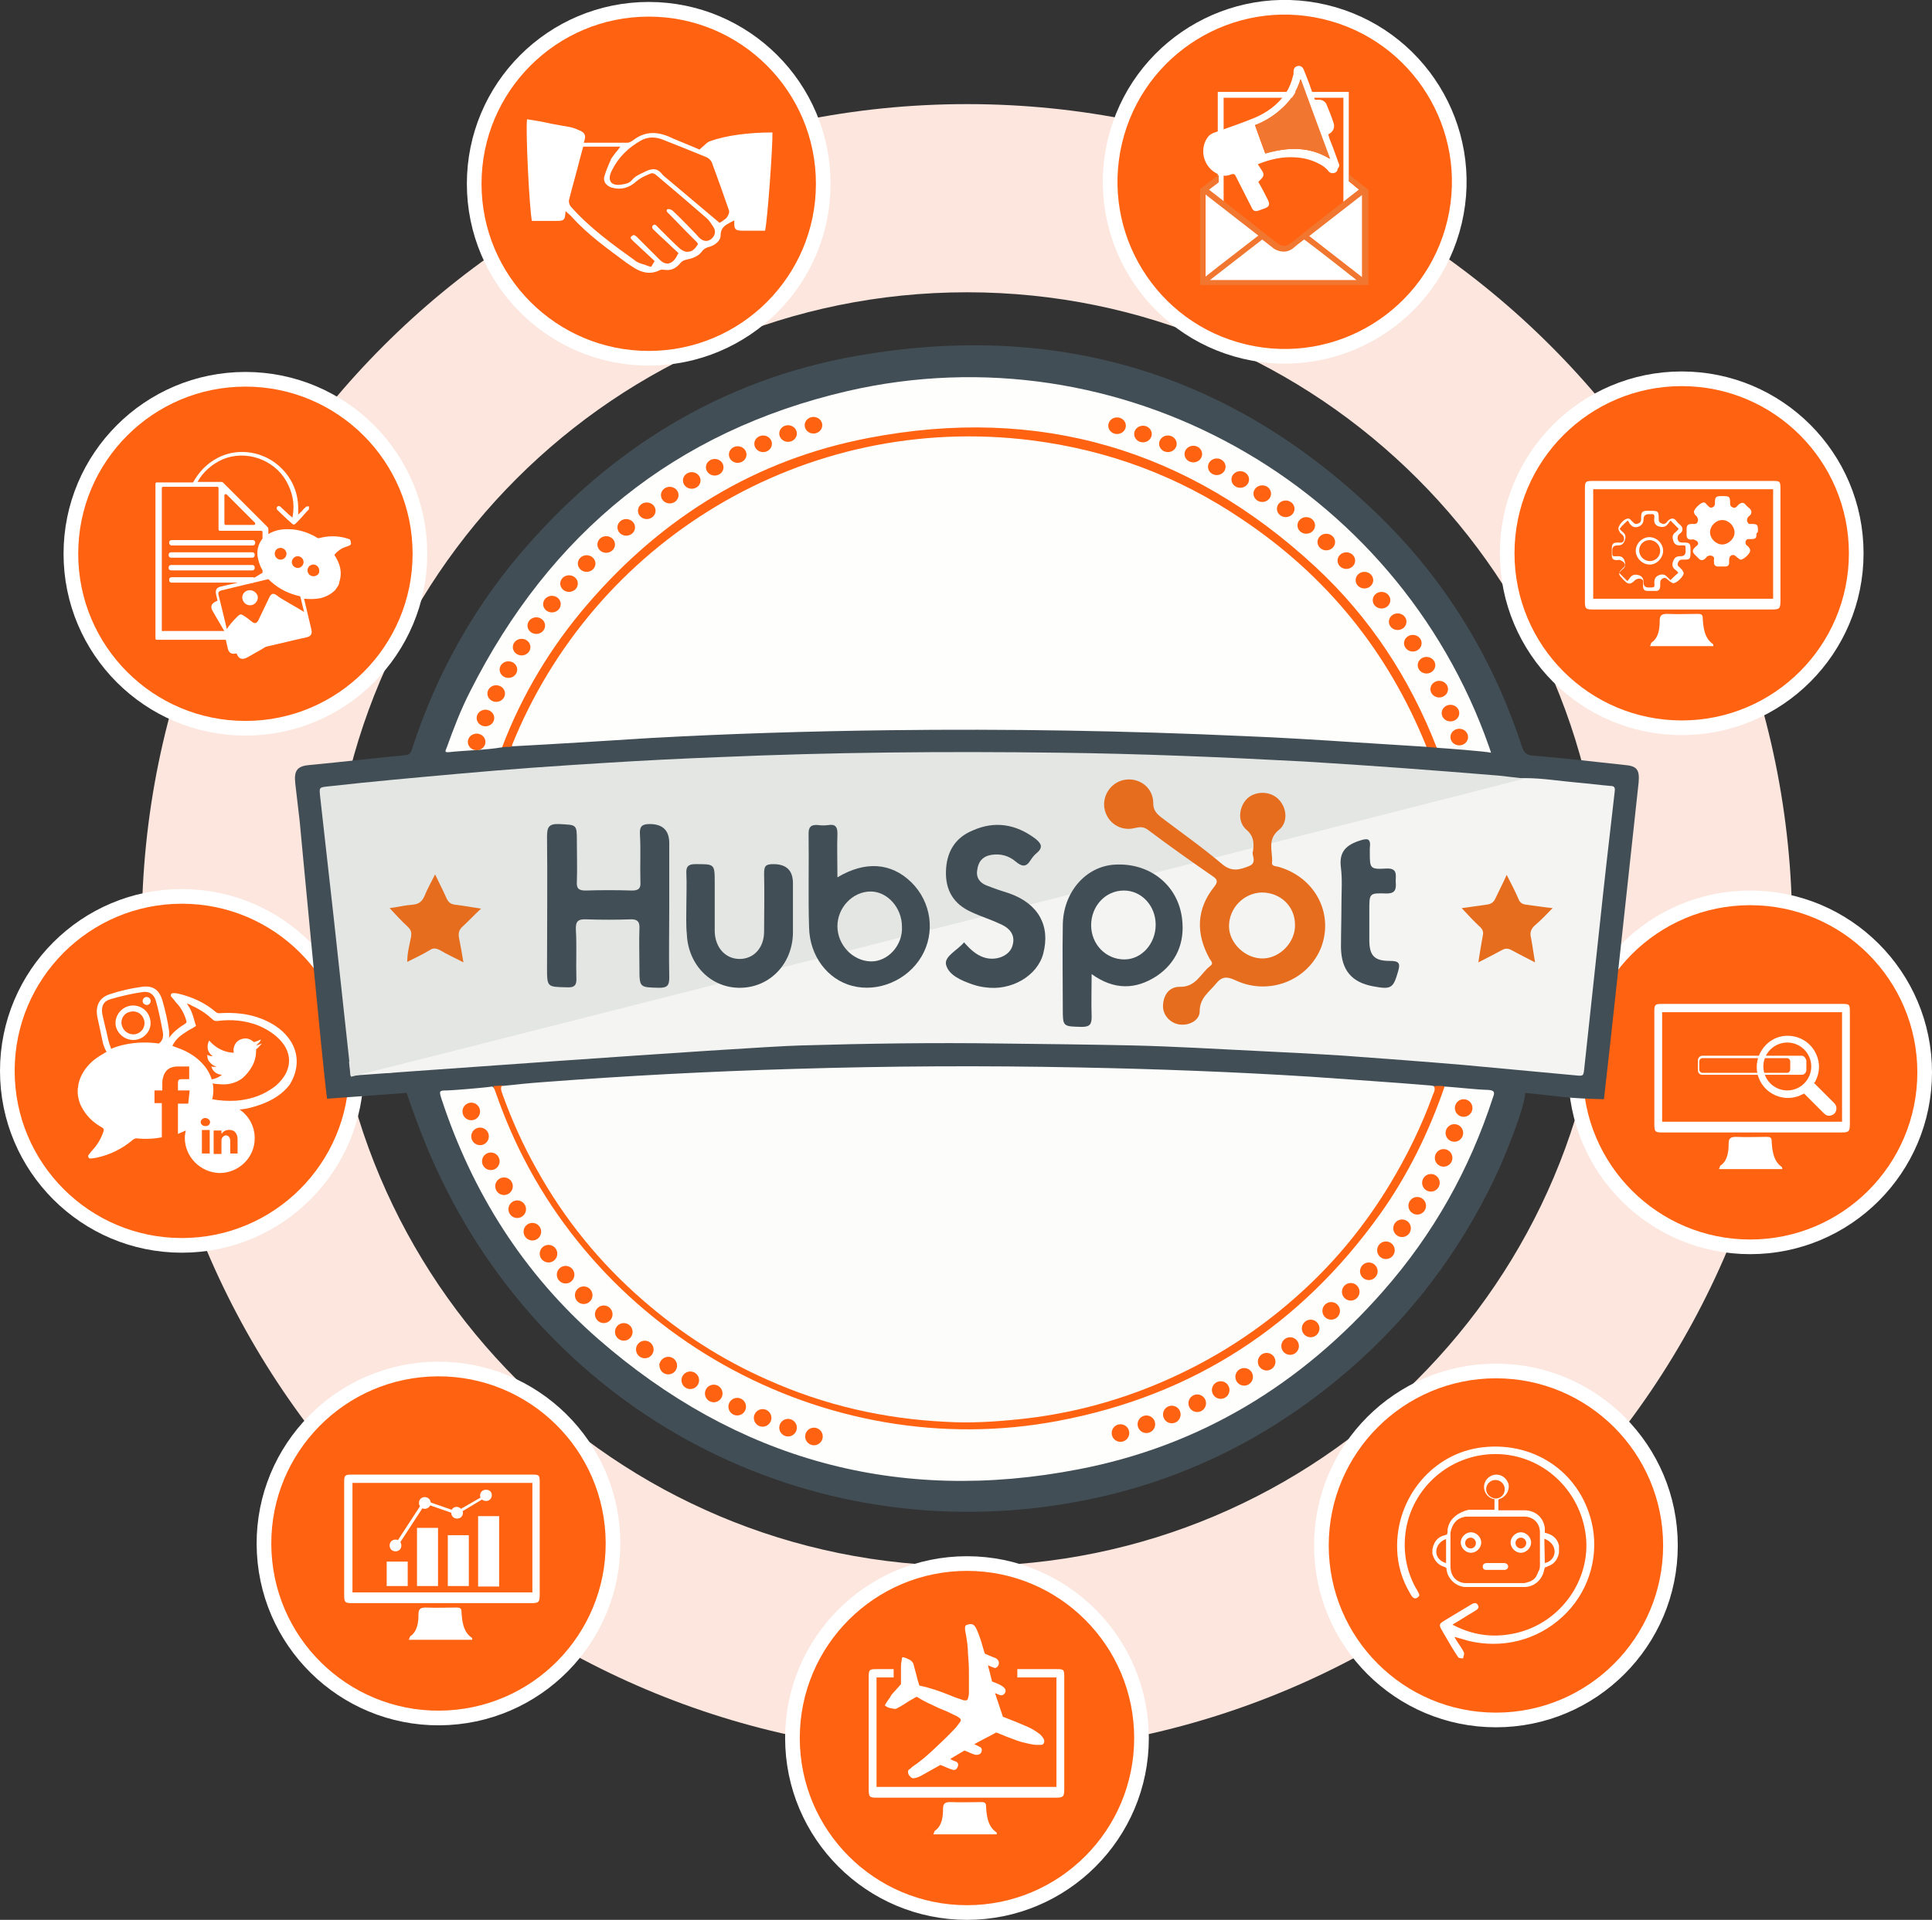 <svg xmlns="http://www.w3.org/2000/svg" id="Layer_2" data-name="Layer 2" viewBox="0 0 395.2 392.8"><rect x="0" y="0" width="395.2" height="392.8" fill="#333333" stroke="none"/><defs><style>      .cls-1 {        fill: #e67125;      }      .cls-1, .cls-2, .cls-3, .cls-4, .cls-5, .cls-6, .cls-7, .cls-8, .cls-9, .cls-10, .cls-11, .cls-12, .cls-13, .cls-14, .cls-15 {        stroke-width: 0px;      }      .cls-2 {        fill: #f17731;      }      .cls-3 {        fill: #e67023;      }      .cls-4 {        fill: #fefefd;      }      .cls-5 {        fill: #e67227;      }      .cls-6 {        fill: #fcfcfb;      }      .cls-7 {        fill: #e67226;      }      .cls-8 {        fill: #e4e6e4;      }      .cls-16 {        stroke: #fff;        stroke-miterlimit: 10;        stroke-width: 3px;      }      .cls-16, .cls-13 {        fill: #ff6210;      }      .cls-9 {        fill: #e56d1d;      }      .cls-10 {        fill: #fce6de;      }      .cls-11 {        fill: #424e55;      }      .cls-12 {        fill: #f4f4f3;      }      .cls-14 {        fill: #fff;      }      .cls-15 {        fill: #e67124;      }    </style></defs><g id="Layer_1-2" data-name="Layer 1"><g><path class="cls-10" d="M197.8,21.3C104.6,21.3,29,96.9,29,190.1s75.6,168.8,168.8,168.8,168.8-75.5,168.8-168.8S291,21.3,197.8,21.3ZM197.8,320.4c-71.9,0-130.3-58.3-130.3-130.3S125.8,59.8,197.8,59.8s130.3,58.3,130.3,130.3-58.4,130.3-130.3,130.3Z"></path><circle class="cls-16" cx="197.8" cy="355.6" r="35.7"></circle><circle class="cls-16" cx="89.7" cy="315.8" r="35.7" transform="translate(-17.33 5.44) rotate(-3.17)"></circle><circle class="cls-16" cx="306" cy="316.2" r="35.7"></circle><circle class="cls-16" cx="358" cy="219.4" r="35.7"></circle><circle class="cls-16" cx="37.2" cy="219.1" r="35.7"></circle><circle class="cls-16" cx="50.2" cy="113.3" r="35.7"></circle><circle class="cls-16" cx="132.7" cy="37.6" r="35.7"></circle><path class="cls-14" d="M143.7,51.3c.3-.4.9-.7,1.4-.8,1.1-.3,2.3-1.2,2.3-2.3,0-1.6.9-2.1,2-2.7l.8-.4v.8c0,.5.1.8.3,1,.3.3,1,.3,1.6.3h4.4c.5-2.2,1.6-17.5,1.5-20.1-4.8,0-9.5.6-12.8,1.8-.3.1-.7.4-1.1.8-.2.2-.5.4-.8.7l-.2.2-1.9-.8c-1.4-.6-3-1.2-4.5-1.9-2.7-1.1-5-.9-7.2.8-.3.2-.7.5-1.2.5h-8.9l.2-.6c.3-1.2-.2-1.6-1.5-2.1l-.2-.1c-.5-.2-.9-.3-1.3-.4-1.1-.2-2.4-.4-3.9-.7-1.7-.4-3.5-.7-4.9-.9-.3,2.7.5,18.4,1,20.8h4.9c1.2,0,1.8,0,1.9-1.1l.1-.9.9.8c.1.1.2.2.3.3,3.3,3.7,7.4,6.6,11.3,9.5l.9.6c2.1,1.5,4,1.8,5.8.9.3-.2.7-.1,1-.1,1.3.2,2.3-.2,3.3-1.4.3-.4.8-.6,1.3-.7,1.5-.3,2.5-.8,3.2-1.8ZM131.2,28.7c1.3-.7,2.9-.8,4.7,0,2.6,1,5.5,2.2,8.7,3.5.4.2.8.6,1,1,1.4,3.8,2.5,6.9,3.5,9.8.2.5-.2,1.2-.5,1.6-.3.3-.7.5-.9.7-.1,0-.1.1-.2.1l-.3.2-11.4-9.6c-.1-.1-.2-.2-.3-.3-.9-1.2-1.9-1.4-3.5-.6l-.4.2c-.9.4-1.7.8-2.3,1.5-.3.4-.8.7-1.3.8-.9.2-2.3.5-3-.3-.6-.8-.1-1.9.2-2.5,1.3-2.6,3.3-4.6,6-6.1ZM135.3,47.2l-.7-.7c-.6-.7-.8-.6-1-.4-.2.1-.2.3-.2.4s.1.4.5.7c1.1,1.1,2.3,2.1,3.4,3.2l1.5,1.4-.2.3c-.5,1.1-1.1,1.6-1.8,1.8-.6.1-1.2-.1-1.9-.8l-4.5-4.5c-.2-.2-.5-.5-.8-.5-.1,0-.2.1-.4.2-.2.2-.2.3-.2.3,0,.2.2.4.5.7,1,.9,1.9,1.8,2.9,2.7l1.5,1.4-.7,1.2-.4-.1c-.3-.1-.6-.2-.8-.3-.7-.2-1.4-.4-2-.8l-.1-.1c-4.6-3.3-9.3-6.7-13.1-11-.3-.3-.5-.9-.4-1.4.7-2.8,1.5-5.5,2.2-8.3l.7-2.6h7.6l-.6.8c-.2.2-.3.4-.5.6-.3.4-.6.8-.8,1.1l-.1.3c-.5,1.1-1,2.3-1.3,3.4-.3,1.5,1.2,2.1,1.6,2.2,1.8.5,3.5.1,5.1-1.4.6-.5,1.4-.9,2.1-1.2.2-.1.5-.2.7-.3.5-.2,1,.2,1.1.3l.6.5c3.2,2.7,6.5,5.5,9.7,8.3.6.5,1,1.2,1.4,1.8.6.9.4,1.8-.4,2.5-.8.6-1.6.5-2.4-.2l-1.1-1.2c-1.4-1.4-2.8-2.9-4.3-4.3-.3-.3-.8-.5-1.1-.4-.1,0-.2.1-.2.1-.1.2,0,.5.4.8,1.2,1.2,2.4,2.5,3.6,3.7l1.8,1.8c.1.1.2.2.3.3l.3.4-.2.3c-.5.8-1.1,1.3-1.8,1.3-.6.1-1.2-.2-1.8-.7-1.1-1-2.4-2.3-3.7-3.6Z"></path><circle class="cls-16" cx="262.8" cy="37.2" r="35.7" transform="translate(166.22 284.42) rotate(-76.72)"></circle><circle class="cls-16" cx="344" cy="113.2" r="35.7"></circle><g><path class="cls-11" d="M328.1,224.9c-7.9-.2-8.2-.5-16.1-1.3-.2,3.6-4.9,14.5-5.2,15.2-6.8,15-16.2,28.1-28.3,39.2-16.9,15.4-36.5,25.4-59,29.4-54.3,9.7-107.2-18-130.3-68.4-2.5-5.3-5.5-13.7-6-15.4-6.7.5-9.5.7-16.3,1.2-.9-6.6-5.6-56.8-5.6-56.8,0,0-.6-5.1-.9-7.7-.3-2.7.4-3.6,3.1-3.8,6.5-.6,13-1.4,19.5-2,.9-.1,1.1-.6,1.3-1.3,5.1-15.7,13.1-29.9,24.1-42.2,18.6-20.9,41.6-34.3,69.3-38.6,41-6.5,76.4,5.1,105.8,34.5,12.9,13,22.1,28.4,27.8,45.8.4,1.2.9,1.8,2.2,1.9,6.2.5,12.4,1.2,18.7,1.9,2.6.2,3.2.9,3,3.5-.3,2.7-6.3,58.3-7.1,64.9Z"></path><g><path class="cls-4" d="M291.8,152.8c-4.7-.3-9.5-.6-14.2-.9-7.7-.5-15.5-1-23.2-1.3-24.1-1.1-48.3-1.5-72.5-1.2-16.3.2-32.6.7-48.9,1.6-9.4.6-18.9,1.2-28.3,1.7-.2-1.4.6-2.4,1.1-3.5,5.8-13.1,14-24.5,24.6-34.1,9.7-8.8,20.8-15.5,33.1-20.1,7.9-2.9,16-4.7,24.3-5.6,2-.2,4-.5,6.1-.4,2.3.1,4.6-.1,7,0,8.6.1,17,1.5,25.2,3.8,13.7,3.9,26,10.5,36.9,19.6,12.8,10.7,22.4,23.7,28.7,39.1.1.4.5.8.1,1.3Z"></path><path class="cls-12" d="M159,190.7c-.4.1-27.1,9-28.6,9.4-14.5,4.5-28.9,9.2-43.3,14.2-3.1,1.1-15.7,2.9-15.7,2.9l.3,2.9s80.9-5.9,92-6.2c13.6-.4,27.3-.6,40.9-.4,9.1.1,18.2.2,27.3.4,8.3.2,16.6.7,24.8,1.1,6.1.3,12.2.6,18.3,1,8.2.6,16.3,1.2,24.5,1.9,7.5.7,15,1.4,22.6,2.1,1.9.2,1.8.2,2-1.7,1-9.3,2-18.5,3-27.8,1-9.5,2.1-19.1,3.2-28.6.1-.8-.1-1.1-.9-1.1-2.3-.2-4.6-.5-6.9-.7-3.5-.3-7-.9-10.6-.9-1.2.1-2.5,0-3.7.2-11,1.6-148.7,31.4-148.7,31.4"></path><path class="cls-8" d="M311.9,159.3c-1.7-.2-3.5-.4-5.2-.6-13.3-1.1-26.7-2.1-40-2.9-16.8-.9-33.5-1.6-50.3-1.8-23-.3-46.1-.1-69.1.9-7.9.3-15.8.7-23.7,1.2-9.9.6-19.8,1.3-29.7,2.2-8.9.8-17.9,1.6-26.8,2.6-1.9.2-1.8.2-1.6,2.2.9,8.3,1.9,16.7,2.8,25,1.1,10.4,2.4,21.8,3.5,32.2,1.2-.2,237.2-60.2,240.1-61Z"></path><path class="cls-4" d="M295.5,222.3c3,.2,6,.6,9,.7,1.2.1,1.3.5.9,1.5-4.8,14.8-12.2,28-22.5,39.7-16.7,19-37.3,31.6-62.2,36.4-37,7.2-70-1.9-98.4-26.7-15.2-13.3-25.7-29.9-32-49.1-.5-1.6-.5-1.7,1.2-1.7.8,0,7.2-.5,9.2-.8.6.4.8,1.1,1,1.7,4.2,11.7,10.3,22.3,18.3,31.9,9.6,11.4,21.2,20.2,34.7,26.6,9.4,4.4,19.2,7.3,29.5,8.7,6.5.9,13.1,1.1,19.6.8,10.2-.5,20.2-2.6,29.8-6.2,11.4-4.3,21.8-10.4,31-18.4,9.6-8.3,17.3-18,23.4-29.1,2.6-4.8,4.7-9.7,6.5-14.7.4-.6.5-1.1,1-1.3Z"></path><path class="cls-4" d="M102.7,152.9c-3.6.6-7.3.6-11,1-1,.1-.4-.6-.3-1,1.4-3.9,2.9-7.8,4.8-11.5,16.3-32.3,41.8-53.2,77.2-61.4,55.6-12.8,112.3,18.9,131.2,72.8.1.3.2.6.4,1.2-1.4-.3-9.4-.9-11-1-.9-.6-1-1.6-1.4-2.5-4.9-11.5-11.5-21.7-20.1-30.8-11.8-12.5-25.9-21.4-42.1-26.8-7.2-2.4-14.7-4-22.3-4.6-3.3-.3-6.7-.6-10-.5-10.1.2-20.1,1.6-29.8,4.6-12.4,3.9-23.7,9.8-33.8,18-10.7,8.7-19.4,19-25.9,31.1-1.8,3.3-3.3,6.6-4.7,10-.5.5-.6,1.1-1.2,1.4Z"></path><path class="cls-13" d="M295.5,222.3c-3.2,9.3-7.5,18.1-13.2,26.1-16.3,22.8-38.2,37.1-65.8,42.3-47.9,9.1-96.6-18.3-113.9-63.9-.6-1.5-1.1-3.1-1.7-4.6.6,0,1.3-.1,1.9-.1,10.5,29.2,30,49.8,58.7,61.5,13.1,5.3,26.8,7.4,41,6.9,40.9-1.5,77.9-29.3,90.9-68,0-.1,0-.2.1-.3.7,0,1.4-.1,2,.1Z"></path><path class="cls-13" d="M102.7,152.9c4.1-10.8,10-20.6,17.5-29.3,15.3-17.8,34.4-29.6,57.5-34,34.8-6.7,65.4,2.3,91.4,26.4,11.1,10.3,19.3,22.8,24.8,37-.7-.1-1.4-.1-2.1-.2-7.8-19.4-20.4-35-37.8-46.6-13-8.8-27.3-14.1-42.9-16.1-46.7-5.9-89.8,20.8-106.5,62.7-.6,0-1.3,0-1.9.1Z"></path><path class="cls-12" d="M112.2,216.6c0-.8.3-1.2,1.1-1.2s1,.4,1,1.1c-.8.1-1.5.1-2.1.1Z"></path><path class="cls-12" d="M100.8,217.5c.4-1.2.8-1.5,1.7-.7.5.5,1.1.3,1.6.4-1.1.4-2.2.2-3.3.3Z"></path><path class="cls-12" d="M97.3,217.8c.4-1.2.8-1.5,1.7-.7.5.5,1.1.3,1.6.4-1.1.4-2.2.2-3.3.3Z"></path><path class="cls-12" d="M108.1,216.9c.3-.5.4-1.2,1.2-1.2.7,0,.8.5.8,1.1-.7.1-1.3.1-2,.1Z"></path><path class="cls-12" d="M104.3,217.2c.3-.5.4-1.2,1.2-1.2.7,0,.8.5.8,1.1-.6.1-1.3.1-2,.1Z"></path><path class="cls-12" d="M94.1,218.1c0-1,.5-1.4,1.3-.7.6.5,1.1.3,1.7.4-1,.4-2,.2-3,.3Z"></path><path class="cls-12" d="M84.5,219c.1-.6.3-1.1,1-1.1.5,0,.9.4.8,1-.6,0-1.2,0-1.8.1Z"></path><path class="cls-12" d="M78.7,219.5c0-.5.1-.9.8-.9.6,0,1,.1,1,.8-.7.1-1.2.1-1.8.1Z"></path><path class="cls-12" d="M81.6,219.2c0-.7.4-.9,1-.9s.7.3.7.8c-.5.1-1.1.1-1.7.1Z"></path><path class="cls-12" d="M90.6,218.4c.2-.5.4-.9,1.1-.9.6,0,.7.4.7.8-.6,0-1.2.1-1.8.1Z"></path><path class="cls-12" d="M87.7,218.7c0-.5.1-.9.8-.9.6,0,.7.4.7.8-.5,0-1,0-1.5.1Z"></path><path class="cls-9" d="M314,196.9c-1.8-.9-3.3-1.7-4.8-2.5-.7-.4-1.3-.4-2,0-1.5.8-3,1.6-4.8,2.5.3-2,.6-3.7.9-5.4.2-.8,0-1.3-.5-1.8-1.3-1.2-2.5-2.5-3.8-3.9,1.7-.2,3.4-.5,5-.7.9-.1,1.5-.4,1.9-1.3.7-1.5,1.5-3,2.3-4.8.9,1.7,1.7,3.3,2.4,4.9.3.8.8,1.1,1.6,1.2,1.7.2,3.4.5,5.4.7-1.3,1.3-2.4,2.5-3.6,3.5-.9.8-1.1,1.6-.8,2.7.3,1.6.5,3.2.8,4.9Z"></path><path class="cls-9" d="M98.4,185.9c-1.4,1.3-2.5,2.5-3.7,3.6-.8.7-1,1.4-.8,2.4.3,1.6.6,3.1.9,5-1.7-.9-3.3-1.6-4.8-2.5-.8-.4-1.4-.5-2.1,0-1.5.9-3,1.6-4.6,2.4,0-1.9.5-3.6.8-5.2.1-.8,0-1.3-.6-1.9-1.3-1.2-2.5-2.5-3.8-3.9,1.6-.2,3.2-.6,4.7-.7,1.2-.1,1.9-.6,2.4-1.7.6-1.5,1.4-2.9,2.2-4.5.8,1.7,1.6,3.2,2.3,4.8.4.9.9,1.3,1.8,1.4,1.7.2,3.3.5,5.3.8Z"></path><path class="cls-7" d="M124.9,269.2c-.3.5-.7,1.3-1.2,1.1-.8-.2-1.5-1-1.8-1.7-.1-.4.7-1.2,1.1-1.1.8.3,1.4,1.1,1.9,1.7Z"></path><path class="cls-5" d="M129.1,272.8c-.3.6-.7,1.4-1.1,1.3-.8-.2-1.6-.8-1.9-1.6-.2-.5.7-1.3,1-1.2.7.3,1.4,1,2,1.5Z"></path><path class="cls-1" d="M119.8,266.6c-.7-.6-1.5-1.1-1.7-1.9-.1-.5.7-1.2,1.1-1.1.8.2,1.4.9,1.7,1.7.1.5-.7.8-1.1,1.3Z"></path><path class="cls-1" d="M103,244.3c-.4-.8-1-1.4-1.2-2.2-.1-.6.9-1,1.2-.9.9.2,1.2,1.2,1.4,2,.1.5-.8.6-1.4,1.1Z"></path><path class="cls-1" d="M115.4,259.3c.8.6,1.5,1.2,1.7,2,.1.4-.7,1-1.1,1-.9-.1-1.4-1-1.7-1.8-.2-.6.8-.7,1.1-1.2Z"></path><path class="cls-1" d="M147.5,285.4c-.5.5-.5,1.4-1.1,1.3-.8-.2-1.7-.5-2-1.3-.1-.3.3-1.3.9-1.2.8.1,1.6.6,2.2,1.2Z"></path><path class="cls-1" d="M141.6,284c-.7-.5-1.7-.7-2-1.5-.1-.3.4-1.2.8-1.2.8.1,1.7.6,2.1,1.3.2.3-.3,1.1-.9,1.4Z"></path><path class="cls-1" d="M138,279.6c-.4.4-.5,1.3-1.1,1.2-.8-.2-1.7-.7-2-1.5-.1-.4.5-1.3,1-1.2.8.3,1.5.8,2.1,1.5Z"></path><path class="cls-15" d="M112,255c.3,0,1.7,1.8,1.6,2-.2.5-.8,1.1-1.2.9-.8-.3-1.4-1.1-1.6-1.9-.1-.4.8-.7,1.2-1Z"></path><path class="cls-15" d="M108.8,250.4c.5.7,1.2,1.3,1.4,2.1.2.6-.7,1.1-1.1,1-.9-.1-1.3-1.1-1.6-1.8-.1-.7.8-.7,1.3-1.3Z"></path><path class="cls-15" d="M107.2,247.8c-.1.7-.8,1.1-1.1,1-1-.1-1.2-1.2-1.5-1.9-.3-.6.7-1,1.1-1,1,.2.9,1.4,1.5,1.9Z"></path><path class="cls-5" d="M168,294c-.3.5-.1,1.5-1,1.2-.7-.2-1.8,0-2-1-.1-.3,0-1.4.8-1.2.8.1,1.7.1,2.2,1Z"></path><path class="cls-1" d="M131.5,274.8c.7.5,1.6.8,1.9,1.7.1.4-.5,1.3-1,1.2-.8-.2-1.6-.8-1.9-1.5-.2-.5.4-1.1,1-1.4Z"></path><path class="cls-15" d="M99.5,233.1c-.1.7-.8.9-1.1.9-1.1-.1-1-1.2-1.3-1.9s.7-.9,1-.9c1.1.1.8,1.3,1.4,1.9Z"></path><path class="cls-15" d="M152.4,288c-.4.4-.3,1.4-1,1.2-.7-.2-1.8-.4-2-1.3-.1-.3.2-1.3.9-1.2.7.2,1.6.5,2.1,1.3Z"></path><path class="cls-3" d="M157.5,290.1c-.3.5-.2,1.3-.8,1.3-.8-.1-1.8-.3-2.2-1.1-.1-.3.2-1.3.8-1.3.7.2,1.6.5,2.2,1.1Z"></path><path class="cls-1" d="M161.7,293.5c-.6-.5-1.8-.1-2-1.2-.1-.4.1-1.4.9-1.1.7.2,1.9,0,1.9,1.2.1.4,0,1.1-.8,1.1Z"></path><path class="cls-3" d="M100.6,236c.6.7,1,1.5,1.2,2.2.1.7-.9,1-1.2.9-.8-.3-1.1-1.3-1.2-2.1-.3-.6.7-.5,1.2-1Z"></path><path class="cls-3" d="M96.2,229c-.9-.6-1-1.5-1.2-2.2-.1-.7.8-.8,1.1-.8,1.1.2,1,1.3,1.1,2.1.3.7-.7.4-1,.9Z"></path><g><path class="cls-11" d="M136.9,185.5c0,4.8-.1,9.7,0,14.5,0,1.5-.3,2.1-2,2.1-4.1-.1-4.1,0-4.1-4.1,0-2.7-.1-5.3,0-8,.1-1.5-.5-2-2-1.9-2.9.1-5.8.1-8.7,0-1.8-.1-2.4.3-2.3,2.2.2,3.2,0,6.5.1,9.7.1,1.6-.4,2.1-2,2-4-.1-4,0-4-4.1,0-8.9.1-17.8,0-26.7,0-1.9.3-2.7,2.5-2.6,3.6.2,3.6,0,3.6,3.6,0,2.7.1,5.5,0,8.2-.1,1.4.4,1.8,1.8,1.8,3.1-.1,6.3-.1,9.5,0,1.4,0,1.8-.5,1.7-1.8-.1-3.2.1-6.5-.1-9.7-.1-1.6.4-2.1,2-2.1q4,0,4,3.9c0,4.4,0,8.7,0,13Z"></path><path class="cls-11" d="M197.2,192.8c1.4,1.6,2.9,3,5,3.3,2.2.3,4.4-.8,4.9-2.6.6-1.9-.2-3.5-2.6-4.5-1.9-.9-3.9-1.5-5.8-2.4-3.6-1.6-5.3-4.4-5.2-8.3.1-3.9,1.8-6.9,5.5-8.4,4.5-2,8.8-1.3,12.8,1.7,1.1.9,1.7,1.7.3,2.9-.5.4-.9.9-1.3,1.5-.9,1.5-1.8,1.3-3,.3-1.4-1.2-3.1-1.7-5-1.4-1.8.3-2.7,1.4-2.9,3.1-.3,1.6.6,2.7,2,3.2,1.5.6,3,1.1,4.6,1.6,5.9,2.1,8.4,6.6,6.9,12.3-1.2,4.6-6.6,7.7-11.9,6.9-.9-.1-1.7-.3-2.6-.6-2.3-.8-4.9-1.9-5.4-4.1-.3-1.7,2.4-2.9,3.7-4.5Z"></path><path class="cls-11" d="M140.4,185.1c0-2.1.1-4.2,0-6.3-.1-1.4.3-2,1.8-2,4,0,4-.1,4,3.9v9.9c.1,3.3,2.2,5.6,5.1,5.6s5-2.3,5-5.6c0-4,.1-7.9,0-11.9,0-1.5.3-1.9,1.9-1.9q4,0,4,3.9v10.2c-.1,6.3-4.7,11.1-10.7,11.2-6,.1-10.7-4.6-11-10.9-.2-2-.1-4-.1-6.1h0Z"></path><path class="cls-11" d="M274.4,184.9c0-2.4.2-4.9-.1-7.3-.4-3,.7-4.5,3.5-5.5,1.8-.6,2.7-.8,2.4,1.5v.7c0,3.4,0,3.6,3.4,3.4,2.3-.1,1.9,1.3,1.9,2.6.1,1.5.1,2.6-2.1,2.5-3.3-.1-3.3,0-3.3,3.4v6.1c0,3.2,1,4.3,4.2,4.3,1.8,0,2.2.4,1.7,2.1-1,3.5-1.4,3.8-5.1,3.1-4.4-.8-6.5-3.3-6.6-7.9,0-2.9.1-6,.1-9h0Z"></path><path class="cls-9" d="M261.7,177.4c-.6-.2-1.6-.1-1.5-.9.2-2.2-1.1-4.7,1.4-6.7,1.9-1.5,1.7-4.5-.1-6.3-1.7-1.7-4.7-1.7-6.4-.1-1.7,1.7-2,4.7-.2,6.3,1.4,1.2,1.7,2.4,1.4,4.5-.4.6,1,2.3-.8,3s-3.5,1.3-5.5-.4c-4-3.4-8.3-6.4-12.5-9.6-1-.8-1.6-1.5-1.6-2.9,0-3-2.6-5.1-5.5-4.8s-4.9,3-4.5,5.8c.5,3,3.3,4.9,6.3,4.1.9-.2,1.6-.3,2.5.3,4.4,3.3,8.9,6.5,13.4,9.6.9.6,1.1,1.1.3,2.1-3.7,4.6-3.8,9.6-1,14.7.3.5.9,1,.2,1.5-2,1.5-2.9,4.4-6.3,4.3-2.1,0-3.3,1.6-3.4,3.8-.1,1.9,1.4,3.6,3.3,3.9,2,.3,4.2-.8,4.2-2.7,0-2.7,1.9-3.9,3.3-5.6,1.2-1.5,2.2-1.6,4.1-.7,6.9,3.2,14.9-.1,17.5-6.9,2.5-6.9-1.3-14.1-8.6-16.3ZM258.4,196.1c-3.6.1-7-3.1-7-6.6,0-3.7,3-6.8,6.7-6.9,3.8,0,6.8,2.8,6.8,6.6.1,3.5-3,6.8-6.5,6.9Z"></path><path class="cls-11" d="M186.4,180.5c-4.1-4-9.4-4.4-15.1-1,0-3.2-.1-6.1,0-9,0-1.4-.5-1.9-1.8-1.7-.7.1-1.5.1-2.2,0-1.3-.1-1.9.3-1.9,1.7.1,6.4-.1,12.8.1,19.2.1,5.9,3.8,10.7,8.8,12,5.3,1.4,11.3-1.1,14.2-6,2.9-4.9,2-11.2-2.1-15.2ZM178.1,196.7c-3.7-.1-6.8-3.4-6.8-7.2s3.1-7.1,6.8-7.1c3.4,0,6.4,3.3,6.4,7.2.2,3.8-2.9,7.2-6.4,7.1Z"></path><path class="cls-11" d="M241.8,188c-.8-6.9-6.6-11.5-13.7-11.1-6,.3-10.7,5.7-10.7,12.5-.1,5.6,0,11.3,0,16.9,0,3.8,0,3.7,3.9,3.8,1.7,0,2-.6,2-2.1-.1-2.8,0-5.6,0-8.7,4.6,3.3,9,3.2,13.3.4,4-2.7,5.8-6.8,5.2-11.7ZM230,196.3c-3.8,0-6.8-3.1-6.8-7s2.9-7.1,6.7-7.1c3.6,0,6.5,3.1,6.5,7,0,3.9-2.9,7.1-6.4,7.1Z"></path></g><path class="cls-6" d="M293.3,222.2c-.2,0-.4-.1-.6-.1-8.2-.7-16.3-1.2-24.5-1.8-15.8-1-31.7-1.6-47.5-1.9-19.5-.4-38.9-.3-58.4.3-17.1.5-34.1,1.4-51.2,2.7-2.8.2-5.7.5-8.5.8-.3.7.1,1.3.3,2,1.9,5.2,4.1,10.1,6.8,14.9,5.7,10.3,13,19.3,21.9,27,7.7,6.7,16.1,12.1,25.4,16.2,11.6,5.2,23.8,8,36.5,8.6,4.9.3,9.8,0,14.7-.5,10-1,19.7-3.5,28.9-7.4,10.9-4.6,20.7-10.9,29.4-18.9,7-6.4,12.9-13.7,17.8-21.8,3.5-5.8,6.5-11.9,8.8-18.3.2-.5.6-1.1.2-1.8Z"></path><g><circle class="cls-13" cx="96.4" cy="227.4" r="1.8"></circle><circle class="cls-13" cx="98.2" cy="232.5" r="1.8"></circle><circle class="cls-13" cx="100.4" cy="237.6" r="1.8"></circle><circle class="cls-13" cx="103.1" cy="242.7" r="1.8"></circle><circle class="cls-13" cx="105.8" cy="247.4" r="1.8"></circle><circle class="cls-13" cx="108.9" cy="252" r="1.8"></circle><circle class="cls-13" cx="112.2" cy="256.5" r="1.8"></circle><circle class="cls-13" cx="115.7" cy="260.8" r="1.8"></circle><circle class="cls-13" cx="119.4" cy="265" r="1.8"></circle><circle class="cls-13" cx="123.5" cy="268.9" r="1.8"></circle><circle class="cls-13" cx="127.6" cy="272.5" r="1.8"></circle><circle class="cls-13" cx="131.9" cy="276.1" r="1.8"></circle><circle class="cls-13" cx="136.7" cy="279.4" r="1.8"></circle><circle class="cls-13" cx="141.2" cy="282.4" r="1.8"></circle><circle class="cls-13" cx="146" cy="285.1" r="1.8"></circle><circle class="cls-13" cx="150.8" cy="287.8" r="1.8"></circle><circle class="cls-13" cx="156" cy="290.1" r="1.8"></circle><circle class="cls-13" cx="161.2" cy="292.1" r="1.8"></circle><circle class="cls-13" cx="166.5" cy="293.9" r="1.8"></circle><g><circle class="cls-13" cx="299.4" cy="226.7" r="1.8"></circle><circle class="cls-13" cx="297.5" cy="231.8" r="1.8"></circle><circle class="cls-13" cx="295.3" cy="236.9" r="1.8"></circle><circle class="cls-13" cx="292.7" cy="242" r="1.8"></circle><circle class="cls-13" cx="289.9" cy="246.7" r="1.8"></circle><circle class="cls-13" cx="286.8" cy="251.3" r="1.8"></circle><circle class="cls-13" cx="283.5" cy="255.8" r="1.8"></circle><circle class="cls-13" cx="280" cy="260.1" r="1.8"></circle><circle class="cls-13" cx="276.3" cy="264.3" r="1.8"></circle><circle class="cls-13" cx="272.3" cy="268.2" r="1.8"></circle><circle class="cls-13" cx="268.1" cy="271.8" r="1.8"></circle><circle class="cls-13" cx="263.9" cy="275.4" r="1.8"></circle><circle class="cls-13" cx="259.1" cy="278.6" r="1.8"></circle><circle class="cls-13" cx="254.5" cy="281.7" r="1.8"></circle><circle class="cls-13" cx="249.7" cy="284.4" r="1.8"></circle><circle class="cls-13" cx="244.9" cy="287.1" r="1.8"></circle><circle class="cls-13" cx="239.7" cy="289.4" r="1.8"></circle><circle class="cls-13" cx="234.5" cy="291.4" r="1.8"></circle><circle class="cls-13" cx="229.2" cy="293.2" r="1.8"></circle></g></g><g><ellipse class="cls-13" cx="97.5" cy="151.8" rx="1.8" ry="1.7"></ellipse><ellipse class="cls-13" cx="99.3" cy="146.9" rx="1.8" ry="1.7"></ellipse><ellipse class="cls-13" cx="101.5" cy="141.9" rx="1.8" ry="1.7"></ellipse><ellipse class="cls-13" cx="104" cy="137" rx="1.8" ry="1.7"></ellipse><ellipse class="cls-13" cx="106.7" cy="132.4" rx="1.8" ry="1.7"></ellipse><ellipse class="cls-13" cx="109.7" cy="128" rx="1.8" ry="1.7"></ellipse><ellipse class="cls-13" cx="112.9" cy="123.6" rx="1.8" ry="1.7"></ellipse><ellipse class="cls-13" cx="116.4" cy="119.4" rx="1.8" ry="1.7"></ellipse><ellipse class="cls-13" cx="120" cy="115.3" rx="1.8" ry="1.7"></ellipse><ellipse class="cls-13" cx="124" cy="111.4" rx="1.8" ry="1.7"></ellipse><ellipse class="cls-13" cx="128.1" cy="107.9" rx="1.8" ry="1.7"></ellipse><ellipse class="cls-13" cx="132.3" cy="104.5" rx="1.8" ry="1.7"></ellipse><ellipse class="cls-13" cx="137" cy="101.3" rx="1.8" ry="1.7"></ellipse><ellipse class="cls-13" cx="141.5" cy="98.3" rx="1.8" ry="1.7"></ellipse><ellipse class="cls-13" cx="146.2" cy="95.6" rx="1.8" ry="1.7"></ellipse><ellipse class="cls-13" cx="150.9" cy="93" rx="1.8" ry="1.7"></ellipse><ellipse class="cls-13" cx="156.1" cy="90.8" rx="1.8" ry="1.7"></ellipse><ellipse class="cls-13" cx="161.2" cy="88.7" rx="1.8" ry="1.7"></ellipse><ellipse class="cls-13" cx="166.4" cy="87" rx="1.8" ry="1.7"></ellipse><g><ellipse class="cls-13" cx="298.5" cy="150.8" rx="1.8" ry="1.7"></ellipse><ellipse class="cls-13" cx="296.7" cy="145.9" rx="1.8" ry="1.7"></ellipse><ellipse class="cls-13" cx="294.4" cy="141" rx="1.8" ry="1.7"></ellipse><ellipse class="cls-13" cx="291.8" cy="136.1" rx="1.8" ry="1.7"></ellipse><ellipse class="cls-13" cx="289" cy="131.6" rx="1.8" ry="1.7"></ellipse><ellipse class="cls-13" cx="285.9" cy="127.2" rx="1.8" ry="1.7"></ellipse><ellipse class="cls-13" cx="282.6" cy="122.8" rx="1.8" ry="1.7"></ellipse><ellipse class="cls-13" cx="279.1" cy="118.7" rx="1.8" ry="1.7"></ellipse><ellipse class="cls-13" cx="275.4" cy="114.7" rx="1.8" ry="1.7"></ellipse><ellipse class="cls-13" cx="271.3" cy="110.9" rx="1.8" ry="1.7"></ellipse><ellipse class="cls-13" cx="267.2" cy="107.5" rx="1.8" ry="1.7"></ellipse><ellipse class="cls-13" cx="263" cy="104.1" rx="1.8" ry="1.7"></ellipse><ellipse class="cls-13" cx="258.2" cy="101" rx="1.8" ry="1.7"></ellipse><ellipse class="cls-13" cx="253.7" cy="98.1" rx="1.8" ry="1.7"></ellipse><ellipse class="cls-13" cx="248.9" cy="95.5" rx="1.8" ry="1.7"></ellipse><ellipse class="cls-13" cx="244.1" cy="92.9" rx="1.8" ry="1.7"></ellipse><ellipse class="cls-13" cx="238.9" cy="90.8" rx="1.8" ry="1.7"></ellipse><ellipse class="cls-13" cx="233.8" cy="88.8" rx="1.8" ry="1.7"></ellipse><ellipse class="cls-13" cx="228.5" cy="87.1" rx="1.8" ry="1.7"></ellipse></g></g></g></g><g><path class="cls-14" d="M278,38.8c-.7-.5-1.4-1.2-2.1-1.7v-18.3h-26.8v18.6c-.7.5-1.3,1-2,1.5.6.5,1.7,1.7,2,1.9v.6l1.2.6v-22h24.5v22.2l1.1-.5v-1.1c.2-.3,1.5-1.2,2.1-1.8Z"></path><g><g><path class="cls-14" d="M273.9,33.6c-.6-1.7-1.2-3.4-1.9-5.1-.1-.3-.2-.7-.3-1,1-.5,1.4-1.4,1.1-2.3-.4-1.3-.9-2.5-1.4-3.7-.2-.6-.7-1-1.4-1.1h-1s-.1-.1-.1-.2c-.7-2-1.4-4-2.2-5.9-.2-.6-.7-.9-1.2-.8-.6.1-.9.5-.9,1.2,0,.3,0,.6-.1.8-.3,1.3-.8,2.5-1.5,3.6-1.7,2.4-3.9,4-6.6,5.1s-5.4,2-8.2,3c-.4.2-.8.4-1.1.8-1.6,2.1-1.2,5.3,1,7,1.1.8,2.3,1.3,3.7.7.5-.2.8-.1,1,.4,1.1,2.2,2.2,4.3,3.3,6.5.3.6.7.7,1.3.5.5-.2.9-.3,1.4-.5.8-.3,1-.8.6-1.6-.6-1.2-1.2-2.4-1.9-3.6,0-.1-.1-.1-.1-.2.2-.2.4-.4.6-.6.5-.5.6-1,.2-1.6-.3-.5-.6-.9-.9-1.4,2.5-1,5-1.6,7.7-1.4,1.7.1,3.3.5,4.8,1.3.8.4,1.5.9,2,1.6.3.3.7.4,1.1.3.4-.1.7-.4.7-.8.4-.5.4-.8.3-1ZM258.8,31.4c-.7-1.9-1.4-3.8-2.1-5.8,2.1-.8,4-2,5.7-3.6s2.9-3.4,3.6-5.8c2,5.5,4,10.9,6,16.3-4.2-2.6-8.6-2.4-13.2-1.1Z"></path><path class="cls-2" d="M258.9,31.4c-.7-1.9-1.4-3.8-2.1-5.8,2.1-.8,4-2,5.7-3.6s2.9-3.4,3.6-5.8c2,5.5,4,10.9,6,16.3-4.3-2.6-8.7-2.4-13.2-1.1Z"></path></g><path class="cls-2" d="M279.6,38.6c-1.1-.9-2.3-1.8-3.4-2.7,0,0-.2-.2-.2-.3v1.4c.7.5,1.4,1.2,2.1,1.7-.7.5-10.5,8.2-14,11-1,.8-1.9.8-2.9,0-3.5-2.7-13.2-10.4-13.9-10.9.7-.5,1.3-1,2-1.5v-1.5s-.1.1-.2.1c-1.1.9-2.3,1.8-3.4,2.6-.2.1-.2.2-.2.4v19.4h34.4v-19.5c-.1,0-.2-.1-.3-.2ZM246.5,39.9c3.6,2.8,7.2,5.6,10.8,8.4-3.6,2.8-7.2,5.6-10.8,8.4,0-5.6,0-11.2,0-16.8ZM247.6,57.3c3.6-2.8,7.1-5.5,10.7-8.3.8.6,1.5,1.2,2.3,1.8.4.3.9.5,1.4.6,1,.2,1.8,0,2.6-.6.7-.5,1.4-1.1,2-1.6.1-.1.2-.1.3-.2,3.5,2.8,7.1,5.5,10.7,8.3h-30ZM278.6,56.8c-3.6-2.8-7.2-5.6-10.8-8.4,3.6-2.8,7.2-5.6,10.8-8.4v16.8Z"></path></g><path class="cls-14" d="M257.4,48.2c-3.6-2.8-7.2-5.6-10.8-8.4v16.8c3.5-2.8,7.1-5.5,10.8-8.4Z"></path><path class="cls-14" d="M278.6,56.7v-16.8c-3.6,2.8-7.2,5.6-10.8,8.4,3.6,2.8,7.2,5.6,10.8,8.4Z"></path><path class="cls-14" d="M277.5,57.3c-3.6-2.8-7.1-5.6-10.7-8.3-.1.1-.2.1-.3.2-.7.5-1.4,1.1-2,1.6-.8.6-1.6.8-2.6.6-.5-.1-1-.3-1.4-.6-.8-.6-1.5-1.2-2.3-1.8-3.6,2.8-7.1,5.5-10.7,8.3h30Z"></path></g><g><g><path class="cls-14" d="M344.3,98.4h18.4c1.4,0,1.5.1,1.5,1.6v22.9c0,1.6-.2,1.8-1.7,1.8h-36.7c-1.5,0-1.6-.2-1.6-1.8v-22.9c0-1.4.1-1.6,1.5-1.6h18.6ZM362.7,100.1h-36.8v22.4h36.8v-22.4Z"></path><path class="cls-14" d="M350.5,132.2h-13c.2-.3.2-.6.3-.7,1.5-1,1.7-2.9,1.7-4.5,0-1.1.4-1.4,1.5-1.4,2.1.1,4.2,0,6.3,0,.6,0,1,.1,1,.8.1,1.8.3,4.1,2,5.3.2.1.1.2.2.5Z"></path></g><g id="eJytS5.tif"><g><path class="cls-14" d="M333.1,106.1c.4,0,.5.4.8.6.3.3.6.7,1.2.4.6-.2.6-.6.6-1.1,0-1.3.2-1.5,1.5-1.5h.4c1.6,0,1.7.1,1.7,1.7,0,.5.1.7.6.9.4.2.7.1,1-.2.2-.3.5-.6.8-.7.6-.3,1,.1,1.3.5.4.6,1.4.9,1.1,1.9-.1.4-.6.6-.8.9-.1.2-.2.6-.1.9.3.7.5.5.8.6h.4c1.2,0,1.4.2,1.4,1.3v.9c0,1.2-.2,1.3-1.3,1.3-.5,0-.9-.1-1.2.5-.2.4-.2.7.2,1,.2.2.4.4.6.6.1.2.2.4.3.6.1.7-1.6,2.3-2.2,2.1-.3-.1-.6-.3-.8-.5-.4-.3-.6-.7-1.2-.5-.6.3-.6.7-.6,1.2v.6c-.1.5-.3.8-.8.8h-1.8c-.6,0-.9-.3-.9-.9v-.8c.1-.5-.2-.7-.6-.8-.3,0-.6,0-.9.2-.2.1-.4.4-.6.5-.5.4-.9.4-1.4,0-.3-.3-.6-.5-.8-.8-.8-.8-.8-1.1,0-1.9.4-.4.9-.7.4-1.3-.2-.2-.5-.4-.8-.5-.2-.1-.5,0-.7,0-.7,0-1-.3-1-1v-1.4c0-.9.3-1.2,1.2-1.2.5,0,1.2.2,1.3-.6,0-.3,0-.6-.2-.8-.1-.2-.4-.4-.6-.6-.1-.2-.2-.4-.3-.6-.3-.8,1.2-2.4,2-2.3ZM331.3,108.2c.2.2.4.5.7.7.6.5.6,1.1.3,1.8-.3.7-.7.9-1.5.9q-1,0-1,1c0,1.4-.1,1.2,1.2,1.2.7,0,1.1.3,1.3.9.2.6.3,1.2-.3,1.7-.3.2-.5.5-.8.8.5.5,1,1,1.7,1.7.2-.3.4-.5.6-.8.5-.6,1.1-.6,1.8-.4.7.3.9.7.9,1.5q0,1,1,1h.3c.9,0,1,0,.9-1,0-.7.2-1.2.9-1.5.7-.3,1.3-.2,1.8.4.2.2.4.4.6.6.5-.5,1-1,1.6-1.5-.2-.3-.4-.5-.7-.7-.6-.5-.6-1.1-.3-1.8.3-.7.7-.9,1.5-.9q1,0,1-1c0-1.5.1-1.2-1.2-1.2-.7,0-1.1-.3-1.3-.9-.2-.6-.3-1.2.3-1.7.3-.2.5-.5.8-.8-.5-.5-1-1-1.7-1.7-.2.3-.4.6-.6.8-.5.6-1.1.6-1.8.4-.9-.3-1-1-.9-1.8.1-.6-.2-.8-.7-.7h-.4q-1.1,0-1.1,1c0,.7-.3,1.2-.9,1.5-.7.3-1.3.2-1.8-.4-.2-.2-.3-.5-.5-.8-.1,0-1,.9-1.4,1.3,0,.1-.1.2-.3.4Z"></path><path class="cls-14" d="M337.4,109.9c1.5,0,2.8,1.3,2.8,2.8s-1.4,2.9-2.8,2.8c-1.5,0-2.8-1.4-2.8-2.8,0-1.5,1.3-2.8,2.8-2.8ZM339.6,112.7c0-1.2-1-2.2-2.2-2.2s-2.1,1-2.1,2.1c0,1.2,1,2.2,2.2,2.2,1.1,0,2.1-.9,2.1-2.1Z"></path></g></g><path class="cls-14" d="M359.6,108.4c0-1-.2-1.2-1.2-1.2h-.3c-.3,0-.4.1-.7-.5-.1-.2,0-.6.1-.8.2-.3.6-.5.7-.8.3-.9-.6-1.2-1-1.7-.3-.4-.7-.7-1.2-.4-.3.1-.5.4-.7.6-.3.3-.5.4-.9.2-.4-.2-.5-.4-.5-.8,0-1.4-.1-1.5-1.5-1.5h-.3c-1.1,0-1.3.2-1.3,1.3,0,.4,0,.8-.5,1s-.7-.1-1-.4c-.3-.2-.3-.5-.7-.6-.7-.1-2.1,1.4-2.1,1.9,0,.2.1.4.2.6.2.2.4.3.5.6.1.2.2.5.1.7-.1.7-.7.6-1.2.6-.8,0-1.1.2-1.1,1.1v1.2c0,.6.3.9.9.9.2,0,.5-.1.6,0,.3.1.5.2.7.4.4.5,0,.8-.4,1.1-.7.7-.7,1,0,1.7.2.2.5.5.7.7.4.4.8.4,1.3,0,.2-.2.3-.4.5-.5s.5-.2.8-.1.6.3.5.7v.7c0,.5.3.8.8.8h1.6c.4,0,.7-.3.7-.7v-.5c0-.4,0-.8.5-1.1.6-.2.8.2,1.1.4.2.2.5.4.7.5.6.1,2.1-1.3,2-1.9,0-.2-.1-.4-.2-.5-.1-.2-.3-.4-.5-.5-.3-.3-.3-.6-.2-.9.2-.5.6-.4,1-.4,1.1,0,1.2-.2,1.2-1.2.3-.1.3-.4.3-.7ZM352.3,111.4c-1.3,0-2.5-1.2-2.5-2.5s1.2-2.5,2.5-2.5,2.5,1.2,2.5,2.5c.1,1.2-1.2,2.5-2.5,2.5Z"></path></g><path class="cls-14" d="M368.6,216h-20.4c-.5,0-.9.5-.9,1v1.9c0,.6.4,1,.9,1h20.4c.5,0,.9-.5.9-1v-1.9c-.1-.5-.5-1-.9-1ZM366.2,218.8c0,.4-.3.7-.6.7h-17.4c-.3,0-.6-.3-.6-.7v-1.6c0-.4.3-.7.6-.7h17.4c.3,0,.6.3.6.7v1.6Z"></path><g id="ymqJ0a.tif"><path class="cls-14" d="M371,221.5c.1.1.3.3.4.4.7.7,3.1,3.1,3.8,3.8.8.8.5,2.2-.6,2.5-.6.2-1.1,0-1.5-.4-.8-.8-3.2-3.2-4-4q-.1-.1-.2,0c-3.7,2.1-8.4.1-9.4-4.1-.8-3.5,1.6-7.1,5.1-7.7,2.6-.4,5.1.7,6.5,2.9,1.3,2.2,1.3,4.4.1,6.6h-.2ZM360.7,218.2c0,2.7,2.2,4.9,4.9,4.9s4.9-2.2,4.9-4.9-2.2-4.9-4.9-4.9c-2.7,0-4.9,2.2-4.9,4.9Z"></path></g><g><path class="cls-14" d="M358.5,205.4h18.4c1.4,0,1.5.1,1.5,1.6v22.9c0,1.6-.2,1.8-1.7,1.8h-36.7c-1.5,0-1.6-.2-1.6-1.8v-22.9c0-1.4.1-1.6,1.5-1.6h18.6ZM376.8,207.1h-36.8v22.4h36.8v-22.4Z"></path><path class="cls-14" d="M364.6,239.2h-13c.2-.3.2-.6.3-.7,1.5-1,1.7-2.9,1.7-4.5,0-1.1.4-1.4,1.5-1.4,2.1.1,4.2,0,6.3,0,.6,0,1,.1,1,.8.1,1.8.3,4.1,2,5.3.2.1.1.2.2.5Z"></path></g><path class="cls-14" d="M305.9,319.8h1.8c.4,0,.8.3.8.7s-.3.7-.8.7h-3.7c-.5,0-.7-.3-.7-.7s.3-.7.8-.7h1.8Z"></path><path class="cls-14" d="M319.6,330.8c5.1-4.7,7.4-11.6,6.2-18.3-2-10.7-11.4-17.6-22.4-16.4-10.3,1.1-18,10.4-17.6,21,.1,3.1,1,6.2,2.7,9,.2.4.5.8.8.9.1,0,.2.1.6-.1.3-.2.4-.4.4-.4.1-.2-.1-.6-.4-1.1-.1-.2-.2-.4-.3-.5-1.9-3.5-2.6-7.3-2.1-11.3,1.2-9.2,9.1-16.1,18.4-16.1h.2c9.4.1,17.2,7.3,18.3,16.8,1,9-5.2,17.7-14.2,19.8-4.3,1-8.3.6-12.3-1.3l-.8-.4,1.5-.9c1.1-.7,2.1-1.3,3.1-1.9.9-.5.8-.9.6-1.2-.1-.2-.3-.4-.4-.4h-.2c-.2,0-.5.1-.8.3-1.3.8-2.7,1.6-4,2.4l-1.8,1.1c-.6.4-.7.7-.4,1.3l.5.9c1,1.7,2,3.5,3.1,5.1.1.1.5.2.8.2h.2v-.1c.1-.4.2-.7.2-.9-.1-.5-.5-1-.8-1.5-.2-.3-.4-.6-.6-.9l-.6-1,1.8.5c.4.1.7.2,1,.3,7,1.7,14.1-.1,19.3-4.9Z"></path><path class="cls-14" d="M300.9,313.5c-1.1,0-2.1,1-2.1,2.1s1,2.1,2.1,2.1,2.1-1,2.1-2.1-1-2.1-2.1-2.1ZM300.8,316.8c-.6,0-1.1-.5-1.1-1.1s.5-1.1,1.1-1.1,1.1.5,1.1,1.1-.4,1.1-1.1,1.1Z"></path><path class="cls-14" d="M311.1,313.5c-1.1,0-2.1,1-2.1,2.1s1,2.1,2.1,2.1,2.1-1,2.1-2.1-1-2.1-2.1-2.1ZM311.1,316.8c-.6,0-1.1-.5-1.1-1.1s.5-1.1,1.1-1.1,1.1.5,1.1,1.1-.5,1.1-1.1,1.1Z"></path><path class="cls-14" d="M296.2,312.5c-.1.3-.1.6-.1.9,0,.1,0,.3-.1.4v.2h-.2q-.1,0-.2.1c-1.1.2-1.9.9-2.3,1.9-.1.2-.2.5-.2.7,0,.1-.1.2-.1.3v.9c0,.1.1.2.1.3.4,1.2,1.1,2,2.4,2.4.3.1.4.2.4.5.2,1.9,1.9,3.5,3.8,3.6h12.1c1.9,0,3.5-1.3,4-3.2,0-.1,0-.2.1-.4l.1-.4.3-.1c.1,0,.2,0,.2-.1,1.3-.4,2.1-1.3,2.4-2.8v-1.4c-.2-1.2-1-2.1-2.2-2.5-.1,0-.2-.1-.3-.1l-.4-.1v-1c-.3-2.2-2-3.6-4.2-3.6h-5.3v-2.2l.2-.1c1.3-.4,2.1-1.7,1.9-3-.3-1.1-1.3-2-2.5-2h0c-1.2,0-2.3.9-2.5,2.1-.2,1.1.4,2.5,1.9,2.9h.2v2.2h-5.3c-2.1.5-3.8,1.8-4.2,3.6ZM295.8,319.8l-.3-.1c-.6-.2-1.7-.9-1.7-2.2,0-1.8,1.7-2.5,1.7-2.5l.3-.1v4.9ZM316.3,315s1.7.7,1.7,2.5c0,1.3-1.1,2.1-1.7,2.2l-.3.1-.1-5,.4.2ZM304,304.7c0-1,.8-1.9,1.9-1.9,1,0,1.9.8,1.9,1.9s-.8,1.9-1.9,1.9c-1-.1-1.9-.9-1.9-1.9ZM299.4,310.4c.2-.1.5-.1.8-.1h11.6c1.9,0,3.2,1.4,3.2,3.2v6.9c0,.4-.1.8-.3,1.1-.1.3-.3.7-.5,1.1-.2.3-.5.6-.9.8-.3.2-.7.3-1.1.4-.2.1-.5.1-.7.1h-11.6c-1.6,0-2.8-1-3.1-2.5,0-.2-.1-.5-.1-.7v-7.1c.3-1.7,1.2-2.9,2.7-3.2Z"></path><g><path class="cls-14" d="M197.8,341.5h18.4c1.4,0,1.5.1,1.5,1.6v22.9c0,1.6-.2,1.8-1.7,1.8h-36.7c-1.5,0-1.6-.2-1.6-1.8v-22.9c0-1.4.1-1.6,1.5-1.6h18.6ZM216.1,343.2h-36.8v22.4h36.8v-22.4Z"></path><path class="cls-14" d="M203.9,375.3h-13c.2-.3.2-.6.3-.7,1.5-1,1.7-2.9,1.7-4.5,0-1.1.4-1.4,1.5-1.4,2.1.1,4.2,0,6.3,0,.6,0,1,.1,1,.8.1,1.8.3,4.1,2,5.3.2.1.2.2.2.5Z"></path></g><rect class="cls-13" x="182.8" y="340.2" width="25.3" height="4.8"></rect><g id="_2WMdLB.tif" data-name="2WMdLB.tif"><path class="cls-14" d="M181,348.9c.5.5,1.1.6,1.8.7.3.1.6,0,.9-.2.8-.4,1.5-.9,2.3-1.4.5-.3.9-.5,1.4-.8h.2c1.4.9,3,1.6,4.5,2.3,1,.4,2,.8,2.9,1.3.3.1.7.3,1,.5.1.1.2.2.3.2.3.3.3.5.1.8-.4.5-.7,1-1.1,1.4-1.5,1.6-3,3-4.6,4.5-1.3,1.2-2.6,2.3-4.1,3.3-.2.2-.4.4-.6.5-.3.2-.3.5-.2.9.1.3.3.5.5.7s.5.3.8.2c.6-.1,1.2-.4,1.7-.7,1.1-.6,2.3-1.3,3.4-1.9.1-.1.2-.1.4,0,.6.2,1.1.5,1.7.7.2.1.4.1.6.2.5.1.8-.1,1-.6s.1-.9-.4-1.1c-.3-.1-.6-.2-.9-.4q-.1,0-.2-.1c.1,0,.1-.1.1-.1.9-.5,1.8-1.1,2.7-1.6.1-.1.2,0,.2,0,.6.2,1.1.5,1.7.7.3.1.6.2,1,.1s.6-.3.7-.7c.1-.4,0-.7-.4-.9-.2-.1-.4-.2-.6-.3-.1-.1-.3-.1-.5-.2.1,0,.1-.1.1-.1,1.4-.8,2.9-1.5,4.3-2.3h.2c1.4.6,2.7,1.1,4.1,1.6.8.3,1.7.5,2.6.7.5.1,1,.2,1.5.2h.8c.4,0,.6-.2.7-.6v-.3c-.1-.5-.5-.9-.9-1.3-.8-.6-1.6-1.1-2.5-1.5-1.6-.7-3.3-1.4-4.9-2-.1,0-.2-.1-.2-.2l-1.5-4.5q0-.1-.1-.2c.2.1.4.1.5.2.2.1.3.1.5.2.3.1.6.1.9-.2.4-.4.4-.9,0-1.3-.2-.2-.5-.4-.7-.5-.5-.3-1.1-.5-1.6-.7-.1,0-.2-.1-.2-.2-.1-.5-.3-1.1-.4-1.6-.1-.5-.3-1-.4-1.6q.1,0,.2.1c.3.1.6.3,1,.4.2.1.4.1.6-.1.5-.3.6-1.2.1-1.6-.2-.2-.4-.3-.7-.4-.6-.2-1.2-.5-1.7-.7-.1,0-.1-.1-.2-.2-.3-.9-.5-1.8-.8-2.7-.3-.9-.6-1.7-1-2.5-.2-.3-.4-.6-.8-.7h-.4c-.2,0-.4.1-.5.1-.4.1-.5.3-.5.7,0,.5.1.9.2,1.4.2,1.2.4,2.5.4,3.7.1,1.3.2,2.5.2,3.8v4.4c0,.4-.1.8-.2,1.1,0,.2-.2.4-.4.4s-.5,0-.7-.1c-.9-.3-1.8-.6-2.7-1-2-.8-4-1.5-6-1.9-.1,0-.1-.1-.2-.2-.1-.5-.3-.9-.4-1.4-.2-.9-.5-1.8-.7-2.7-.1-.4-.4-.8-.8-1-.4-.2-.8-.4-1.2-.5-.3-.1-.4,0-.4.2-.1.6-.2,1.2-.2,1.8v3.3c0,.1,0,.2-.1.3-.6.7-1.2,1.3-1.8,2-.4.8-1,1.4-1.4,2.2h0Z"></path></g><g><path class="cls-14" d="M90.5,301.7h18.4c1.4,0,1.5.1,1.5,1.6v22.9c0,1.6-.2,1.8-1.7,1.8h-36.7c-1.5,0-1.6-.2-1.6-1.8v-22.9c0-1.4.1-1.6,1.5-1.6h18.6ZM108.9,303.4h-36.8v22.4h36.8v-22.4Z"></path><path class="cls-14" d="M96.6,335.5h-13c.2-.3.2-.6.3-.7,1.5-1,1.7-2.9,1.7-4.5,0-1.1.4-1.4,1.5-1.4,2.1.1,4.2,0,6.3,0,.6,0,1,.1,1,.8.1,1.8.3,4.1,2,5.3.2.1.2.2.2.5Z"></path></g><g><rect class="cls-14" x="79.1" y="319.5" width="4.3" height="5"></rect><rect class="cls-14" x="85.3" y="312.6" width="4.3" height="11.9"></rect><rect class="cls-14" x="91.6" y="314.1" width="4.3" height="10.4"></rect><rect class="cls-14" x="97.8" y="310.2" width="4.3" height="14.4"></rect><path class="cls-14" d="M99.4,304.8c-.7,0-1.2.5-1.2,1.2,0,.1,0,.2.1.4l-4,2.3c-.2-.2-.5-.4-.9-.4s-.8.2-1,.6l-4.3-1.5c0-.6-.6-1.1-1.2-1.1-.7,0-1.2.5-1.2,1.2,0,.3.1.5.2.7l-4.5,6.9c-.2-.1-.3-.1-.5-.1-.7,0-1.2.5-1.2,1.2s.5,1.2,1.2,1.2,1.2-.5,1.2-1.2c0-.3-.1-.5-.2-.7l4.5-6.9c.2.1.3.1.5.1.5,0,.9-.3,1.1-.7l4.3,1.5c0,.7.5,1.2,1.2,1.2s1.2-.5,1.2-1.2c0-.1,0-.2-.1-.3l4-2.4c.2.2.5.3.8.3.7,0,1.2-.5,1.2-1.2s-.5-1.1-1.2-1.1Z"></path></g><g id="S5sPyC.tif"><path class="cls-14" d="M41.9,220.9c1.3.1,2.5-.2,3.5-1-1.1-.1-1.8-.6-2.2-1.7.4.1.7.1,1.1,0-.6-.1-1-.4-1.4-.9-.4-.4-.5-.9-.5-1.5.3.2.7.3,1.1.3-.5-.4-.9-.9-1-1.5s0-1.2.3-1.7c1.3,1.5,3,2.4,5,2.5v-.1c-.2-1.2.5-2.4,1.6-2.7.9-.3,1.7-.1,2.4.5q.1.1.2.1c.4-.1.9-.3,1.3-.5,0,0,.1,0,.1-.1-.1.3-.2.5-.4.7s-.4.4-.6.6h0c.1,0,.2,0,.3-.1.1,0,.2,0,.3-.1.1,0,.2-.1.3-.1s.2-.1.3-.1c-.1.1-.2.2-.3.3-.3.3-.5.6-.8.8-.1,0-.1.1-.1.1,0,1.2-.2,2.3-.8,3.4-.5.9-1.1,1.7-1.9,2.4-.7.6-1.6,1-2.5,1.2-.8.2-1.7.2-2.5.1-1,0-1.9-.3-2.8-.9q.1,0,0,0Z"></path></g><g><path class="cls-14" d="M58.8,212.1c-1.3-1.6-3.1-2.8-5.4-3.7-2.6-1-5.4-1.3-8.6-1.1-.2,0-.5-.1-.6-.2-2.2-1.9-4.8-3.1-7.7-3.8-.2,0-.4-.1-.7-.1h-.3c-.2,0-.4,0-.5.2s-.1.4.1.6c.3.3.6.7.9,1.1,1,1,1.7,2.3,2.1,3.7.1.2.1.5-.3.7-1.3.8-2.4,1.7-3.2,2.8v-1.3c-.3-2.2-.8-4.3-1.4-6.4-.7-2.2-2-3-4.2-2.7s-4.4.8-6.5,1.5c-2.2.7-3,2.4-2.6,4.6.2.9.4,1.9.6,2.8.2.9.4,1.8.6,2.8.2.6.4,1.1.7,1.6-.9.5-1.7,1-2.5,1.6-1.6,1.3-2.6,2.8-3.1,4.4-.1.4-.2.7-.2,1.1,0,.2-.1.3-.1.5v1c.1.9.3,1.8.8,2.7.9,1.7,2.2,3.1,4.2,4.2.4.2.3.5.3.7-.5,1.5-1.2,2.7-2.1,3.7-.3.3-.6.7-.9,1.1-.2.2-.2.4-.1.6.1.2.3.3.5.2h.3c.2,0,.4-.1.7-.1,2.9-.6,5.5-1.9,7.7-3.8.2-.1.4-.2.6-.2,1.9.2,3.6.1,5.2-.2v-7h-1.5v-2.6h1.6v-1.3c0-.4,0-.8.1-1.1.2-1,.6-1.7,1.5-2.2.5-.2,1-.3,1.5-.3h2.4v2.6h-1.6c-.5,0-.7.2-.7.7v1.6h2.4c-.1.9-.2,1.8-.3,2.7h-2.1v6.2q.1,0,.2-.1c.5-.2,1-.4,1.4-.6-.1.5-.2,1-.2,1.5,0,3.9,3.2,7.1,7.1,7.2,3.9,0,7.2-3.1,7.2-7.1,0-2.5-1.2-4.6-3.1-5.9,1.5-.1,2.9-.5,4.3-1,2.5-.9,4.5-2.2,5.9-4,2.1-3.3,2-7-.4-9.9ZM22.3,213.3c-.3-.9-.4-1.9-.7-2.9h0c-.2-1-.5-2-.7-3.1-.2-1.5.3-2.5,1.8-2.9,2.1-.6,4.2-1.1,6.3-1.4,1.5-.3,2.5.4,2.9,1.8.6,2.1,1,4.2,1.4,6.3.2,1.1-.1,1.9-.8,2.4-2.2-.3-4.5-.3-6.9.2-1,.2-2,.5-2.9.9,0-.4-.3-.8-.4-1.3ZM42.9,236h-1.6v-4.8h1.6v4.8ZM42.9,229.9c-.1.3-.4.5-.9.5-.6,0-1.1-.5-.9-1.1.2-.4.7-.7,1.2-.5.6.2.8.7.6,1.1ZM48.7,236h-1.6v-2.5c0-.2,0-.4-.1-.6-.2-.6-.8-.8-1.3-.4-.2.2-.4.4-.4.8v2.8h-1.6v-4.8h1.6v.7c0-.1.1-.1.1-.1.4-.6,1.1-.8,1.8-.7s1.1.5,1.3,1.2c.1.3.1.6.1.9v2.7q.1-.1.1,0ZM57.7,220.8c-.7.9-1.5,1.6-2.5,2.2-2,1.3-4.4,2-6.9,2.2-1.7.1-3.3,0-4.9-.3.6-2.2.1-4.6-1.4-6.6-1.4-1.8-3.3-3.1-5.9-4-.6-.2-.8-.3-.8-.3v-.1c.5-1,1.3-1.8,2.2-2.4.6-.4,1.2-.8,1.8-1.1.2-.1.5-.3.8-.5h0l-.2-.6c-.3-1.1-.6-2.3-1.3-3.4l-.4-.6.8.3q.1,0,.1.1c1.6.7,3,1.6,4.3,2.8.3.3.5.4,1,.4,3-.4,5.8-.1,8.4.9,1.9.8,3.4,1.8,4.6,3.1,2.2,2.4,2.3,5.4.3,7.9Z"></path><path class="cls-14" d="M28,212.7c1.9-.4,3.2-2.3,2.7-4.2-.4-1.9-2.3-3.1-4.2-2.7-1.9.4-3.2,2.3-2.8,4.2.5,1.9,2.4,3.1,4.3,2.7ZM24.9,209.7c-.3-1.2.5-2.5,1.8-2.7,1.3-.3,2.5.5,2.8,1.8s-.5,2.5-1.8,2.8c-1.3.2-2.5-.6-2.8-1.9Z"></path><path class="cls-14" d="M30.2,205.6c.4-.1.7-.5.6-1-.1-.4-.5-.7-1-.6-.4.1-.7.5-.6,1,.1.4.6.7,1,.6Z"></path></g><g><path class="cls-14" d="M35.1,111.6h16.6c.3,0,.5-.2.5-.5v-.1c0-.3-.2-.5-.5-.5h-16.6c-.3,0-.5.2-.5.5v.1c0,.2.2.5.5.5Z"></path><path class="cls-14" d="M35,114.1h16.6c.3,0,.5-.2.5-.5v-.1c0-.3-.2-.5-.5-.5h-16.6c-.3,0-.5.2-.5.5v.1c0,.3.2.5.5.5Z"></path><path class="cls-14" d="M51.6,115.6h-16.6c-.3,0-.5.2-.5.5v.1c0,.3.2.5.5.5h16.6c.3,0,.5-.2.5-.5v-.1c0-.3-.2-.5-.5-.5Z"></path><path class="cls-14" d="M50.7,120.8c-.8.2-1.3,1-1.1,1.8s1,1.4,1.9,1.2c.8-.2,1.4-1,1.2-1.9-.3-.8-1.1-1.3-2-1.1Z"></path><path class="cls-14" d="M71.4,110.3c-.2-.1-.4-.1-.6-.2-1.8-.5-3.7-.5-5.5,0h-.3c-1.6-1-3.3-1.6-5.2-1.8-1.5-.1-2.9,0-4.2.6-.2.1-.5.2-.7.4v-1c0-.3-.1-.4-.3-.6l-8.9-8.9c-.2-.2-.3-.2-.6-.2h-4.7c1.1-2,2.9-3.6,5.1-4.6,4.7-2,10.5-.1,13.1,4.5,1.2,2.2,1.7,4.4,1.3,6.9l-.1.5-.8-.7c-.5-.5-1-.9-1.5-1.4-.4-.4-.6-.3-.8-.1-.1.1-.1.2-.1.3v.1c0,.1.1.2.3.4.6.6,1.3,1.2,1.9,1.8l.9.8c.3.3.5.3.8,0l.4-.4c.8-.8,1.5-1.7,2.3-2.5v-.6h-.1c-.2,0-.4,0-.5.1-.2.2-.5.4-.7.7-.1.1-.2.3-.4.4l-.5.5v-1.6c-.1-4-2.2-7.5-5.6-9.6-3.4-2-7.5-2.2-10.9-.4-2.3,1.2-3.9,3-5,5h-7.4c-.2,0-.3.1-.3.3v31.6h0c0,.2.1.3.3.3h14.1c.1.6.3,1.2.4,1.8.2.9.8,1.2,1.7,1h.1c.4,1.1,1.1,1.4,2.2.8,1-.6,2-1.1,3-1.7.3-.2.6-.4.9-.5,2.7-.6,5.4-1.3,8.2-1.9.9-.2,1.2-.7,1-1.6-.5-2.1-1-4.2-1.5-6.3,1.1.1,2.2.1,3.3-.1,1.2-.3,2.2-.8,3.1-1.7.2-.3.4-.6.6-.9.1-.2.1-.3.2-.5v-.2c.2-.6.3-1.2.3-1.8,0-1.3-.5-2.5-1.2-3.6-.1-.1-.1-.2,0-.3.6-.7,1.3-1.2,2.2-1.5.3-.1.6-.2.8-.3.2-.1.3-.2.3-.5-.1-.6-.2-.8-.4-.8ZM57.4,112.1c.7,0,1.2.6,1.2,1.2,0,.7-.6,1.2-1.2,1.2-.7,0-1.2-.6-1.2-1.2,0-.7.5-1.2,1.2-1.2ZM45.9,101.4c0-.3.3-.4.5-.2l5.7,5.7c.2.2.1.5-.2.5h-5.7c-.2,0-.3-.1-.3-.3v-5.7ZM33.1,128.9v-29c0-.2.1-.3.3-.3h11c.2,0,.3.1.3.3v8.4c0,.2.1.3.3.3h8.4c.2,0,.3.1.3.3v1.3c-.9,1.1-1.3,2.6-.9,4.2.2.9.5,1.6.9,2.3v.5c-.6.3-1.1.7-1.7,1-.1-.1-.2-.1-.3-.1h-16.6c-.3,0-.5.2-.5.5v.1c0,.3.2.5.5.5h13.6c-1.2.3-2.3.5-3.5.8-.9.2-1.2.7-1,1.6.1.4.2.9.3,1.3-1.3.5-1.6,1.2-.9,2.3.7,1.2,1.4,2.4,2.1,3.6.1.1.1.2.2.3h-12.4c-.3.1-.4,0-.4-.2ZM62.2,125.2c-1.4-.9-4.8-2.7-5.6-3.4-.7-.5-1.1-.4-1.5.4-.7,1.5-1.5,3.1-2.2,4.6-.4.8-.8.9-1.5.3-.5-.4-1-.8-1.5-1.1-.7-.5-.9-.3-1.5.3-.7.7-1.5,1.6-2,2.4l-.6-2.5c-.4-1.6-.8-3.4-1.1-4.5q-.2-.7.6-.9c2-.5,4.1-1,6.2-1.5h.1c.1,0,.2,0,.3-.1,1-.2,2-.5,3-.7h0c1.6,1.6,3.5,2.7,5.7,3.3.3.1.5.1.8.2.3,1,.5,2.1.8,3.2ZM60.9,116.2c-.7,0-1.2-.6-1.2-1.2,0-.7.6-1.2,1.2-1.2.7,0,1.2.6,1.2,1.2s-.5,1.2-1.2,1.2ZM64.1,117.9c-.7,0-1.2-.6-1.2-1.2,0-.7.6-1.2,1.2-1.2.7,0,1.2.6,1.2,1.2.1.7-.5,1.2-1.2,1.2Z"></path></g></g></g></svg>